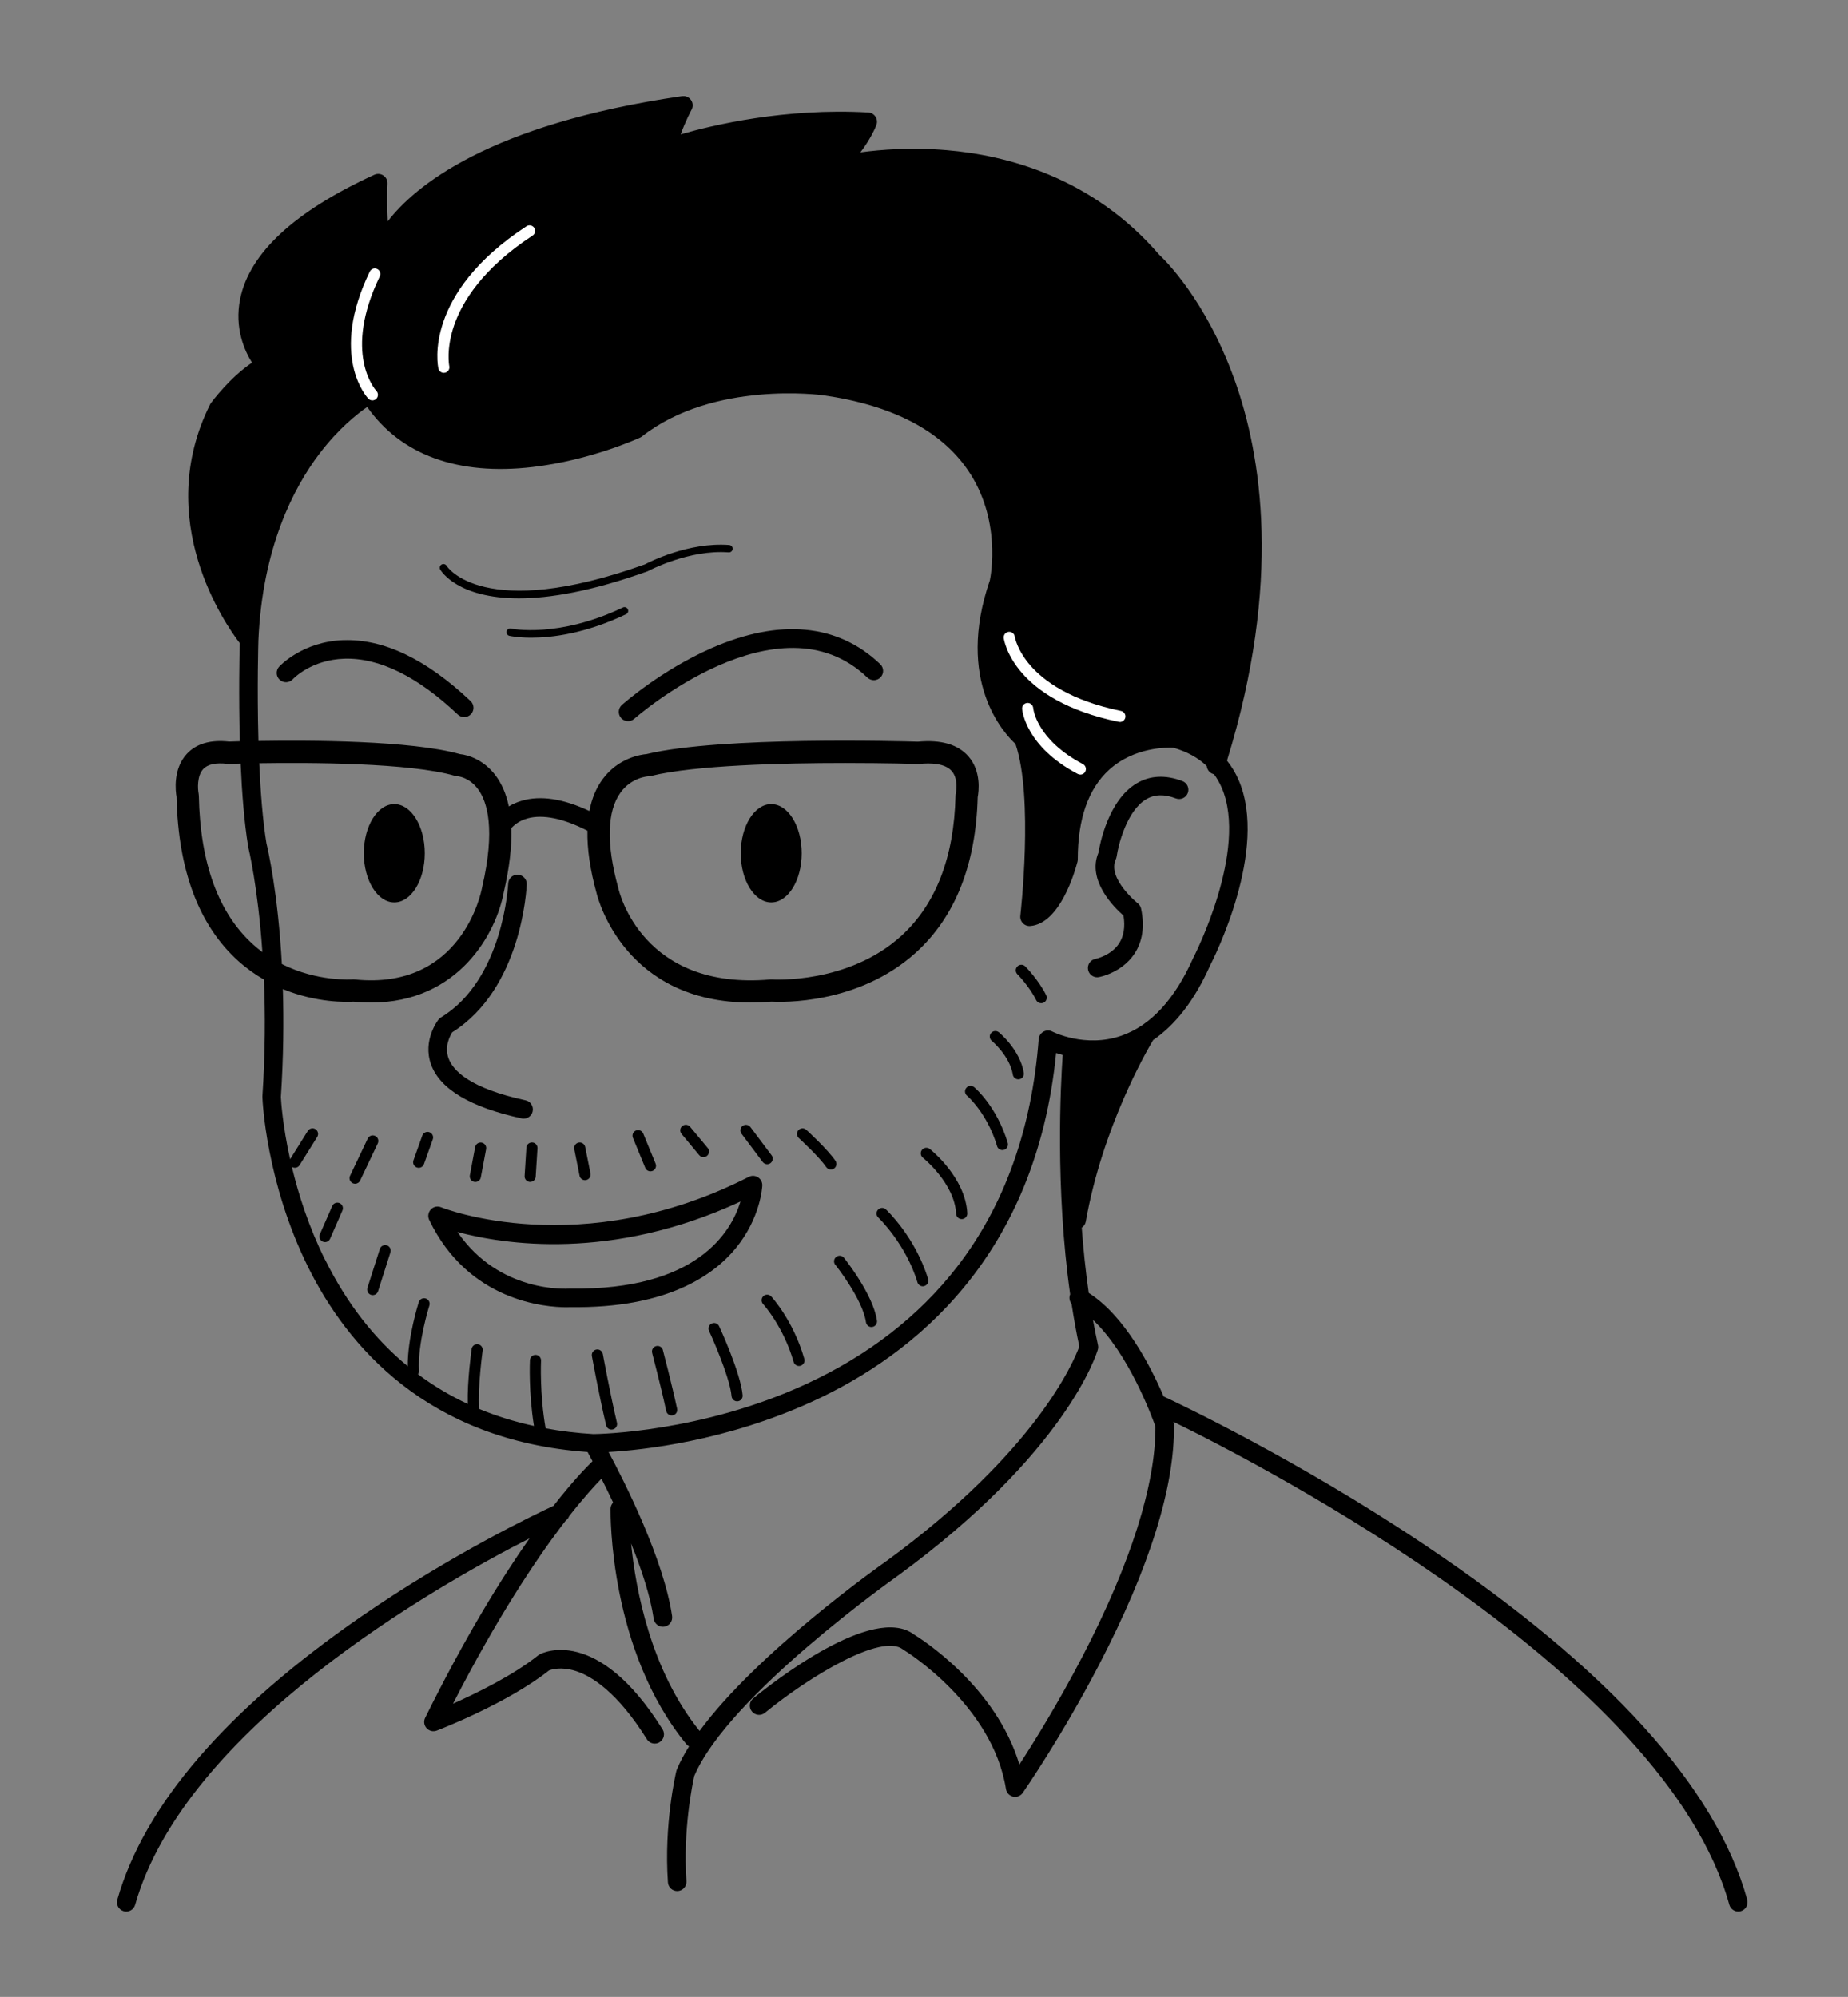 <svg width="112" height="121" viewBox="0 0 112 121" fill="none" xmlns="http://www.w3.org/2000/svg">
<rect x="0" y="0" width="112" height="121" fill="#808080" stroke="none"/>
<g clip-path="url(#clip0_436_15412)">
<path d="M39.254 34.611C39.254 34.611 39.274 34.602 39.285 34.597C39.31 34.584 41.76 33.283 44.16 33.47C44.288 33.479 44.392 33.387 44.401 33.263C44.41 33.139 44.318 33.032 44.194 33.023C41.733 32.834 39.323 34.069 39.087 34.195C29.274 37.709 27.096 34.332 27.069 34.287C27.006 34.181 26.869 34.145 26.763 34.206C26.655 34.269 26.619 34.406 26.682 34.514C26.743 34.618 27.753 36.255 31.445 36.255C33.299 36.255 35.83 35.841 39.256 34.613L39.254 34.611Z" fill="black"/>
<path d="M38.05 36.917C37.996 36.804 37.861 36.757 37.751 36.811C33.814 38.689 30.997 38.093 30.968 38.089C30.846 38.062 30.727 38.138 30.7 38.26C30.673 38.381 30.75 38.5 30.869 38.527C30.916 38.539 31.391 38.64 32.199 38.64C33.44 38.64 35.467 38.399 37.944 37.218C38.057 37.164 38.104 37.031 38.05 36.919V36.917Z" fill="black"/>
<path d="M31.614 67.77C31.654 67.779 31.695 67.783 31.733 67.783C31.992 67.783 32.225 67.603 32.282 67.34C32.347 67.036 32.156 66.737 31.852 66.672C28.5 65.945 27.465 64.89 27.186 64.132C26.921 63.41 27.274 62.76 27.409 62.548C31.618 59.905 31.913 53.846 31.922 53.587C31.935 53.277 31.692 53.016 31.384 53.002C31.067 52.989 30.813 53.23 30.799 53.54C30.797 53.599 30.509 59.356 26.725 61.648C26.666 61.684 26.617 61.729 26.574 61.781C26.534 61.833 25.6 63.045 26.124 64.499C26.664 65.995 28.511 67.095 31.616 67.767L31.614 67.77Z" fill="black"/>
<path d="M26.111 73.288C25.951 73.457 25.911 73.709 26.012 73.918C28.392 78.874 33.094 79.211 34.329 79.211C34.459 79.211 34.55 79.207 34.597 79.205C40.37 79.279 43.215 77.308 44.586 75.641C46.104 73.79 46.196 71.913 46.199 71.835C46.208 71.634 46.108 71.445 45.94 71.337C45.771 71.229 45.56 71.22 45.382 71.31C35.206 76.501 26.849 73.2 26.734 73.153C26.518 73.063 26.27 73.117 26.111 73.286V73.288ZM44.876 72.809C44.325 74.624 42.261 78.195 34.592 78.08C34.572 78.08 34.556 78.08 34.538 78.08C34.349 78.093 30.268 78.365 27.728 74.651C30.511 75.398 37.053 76.438 44.873 72.806L44.876 72.809Z" fill="black"/>
<path d="M105.893 115.112C104.003 108.287 97.452 101.07 86.421 93.659C78.655 88.444 71.296 84.975 70.522 84.615C69.724 82.759 68.158 79.727 65.983 78.343C65.791 77.007 65.654 75.673 65.56 74.388C65.683 74.307 65.778 74.177 65.805 74.017C66.806 68.348 69.461 63.736 69.888 63.02C71.26 62.08 72.415 60.575 73.33 58.521C73.566 58.062 76.896 51.484 75.067 47.263C74.88 46.831 74.644 46.44 74.363 46.089C77.701 35.27 76.46 27.565 74.81 22.984C73.065 18.136 70.563 15.718 70.248 15.427C66.214 10.75 61.02 9.405 57.368 9.099C55.247 8.921 53.411 9.061 52.147 9.232C52.801 8.381 53.096 7.628 53.114 7.58C53.179 7.412 53.159 7.225 53.062 7.074C52.966 6.923 52.801 6.829 52.621 6.818C47.582 6.532 43.173 7.587 41.251 8.143C41.542 7.34 41.906 6.665 41.911 6.654C42.012 6.467 42.001 6.237 41.879 6.064C41.758 5.889 41.546 5.796 41.337 5.828C29.589 7.531 25.121 11.304 23.499 13.412C23.445 12.523 23.463 11.571 23.483 11.126C23.492 10.93 23.398 10.743 23.236 10.633C23.074 10.523 22.864 10.507 22.687 10.588C17.859 12.802 15.123 15.331 14.556 18.107C14.196 19.871 14.822 21.254 15.274 21.976C13.929 22.874 12.835 24.352 12.783 24.422C12.765 24.447 12.748 24.474 12.734 24.503C9.229 31.513 13.67 37.848 14.531 38.971C14.511 39.691 14.46 42.145 14.536 44.914C14.214 44.923 13.987 44.93 13.884 44.935C12.752 44.811 11.888 45.063 11.317 45.686C10.473 46.604 10.639 47.943 10.7 48.287C10.797 52.743 12.059 56.089 14.446 58.233C14.95 58.685 15.472 59.054 15.996 59.355C16.081 61.4 16.079 63.778 15.904 66.429C15.904 66.449 15.904 66.467 15.904 66.487C15.911 66.694 16.124 71.632 18.678 76.786C21.026 81.526 25.87 87.288 35.611 87.983C35.686 88.12 35.787 88.307 35.911 88.539C35.497 88.939 34.675 89.794 33.546 91.243C32.505 91.724 27.38 94.17 21.935 97.922C13.728 103.589 8.741 109.367 7.11 115.108C7.024 115.407 7.197 115.718 7.497 115.803C7.548 115.817 7.6 115.826 7.65 115.826C7.895 115.826 8.12 115.664 8.19 115.416C11.231 104.719 26.451 96.091 32.09 93.216C30.356 95.684 28.18 99.207 25.767 104.089C25.663 104.296 25.699 104.546 25.854 104.717C26.009 104.887 26.255 104.946 26.471 104.863C26.646 104.795 30.743 103.218 33.272 101.22C33.42 101.16 33.996 100.971 34.876 101.247C35.863 101.558 37.416 102.528 39.202 105.382C39.308 105.553 39.492 105.648 39.679 105.648C39.78 105.648 39.884 105.621 39.976 105.562C40.239 105.398 40.32 105.052 40.154 104.786C36.194 98.451 32.844 100.17 32.705 100.244C32.675 100.26 32.648 100.278 32.621 100.3C31.105 101.513 28.885 102.597 27.456 103.232C30.147 97.979 32.484 94.514 34.019 92.485C34.108 92.366 34.196 92.251 34.284 92.138C34.381 92.071 34.453 91.979 34.493 91.871C35.362 90.764 36.034 90.026 36.453 89.598C36.671 90.03 36.912 90.516 37.159 91.043C37.067 91.142 37.006 91.272 37.004 91.418C36.999 91.767 36.93 100.008 41.6 105.688C41.645 105.745 41.701 105.785 41.76 105.819C41.458 106.3 41.206 106.771 41.017 107.227C41.006 107.254 40.997 107.283 40.99 107.31C40.959 107.441 40.228 110.539 40.48 114.062C40.5 114.359 40.748 114.584 41.04 114.584C41.053 114.584 41.067 114.584 41.08 114.584C41.391 114.561 41.623 114.294 41.602 113.983C41.38 110.854 41.992 107.994 42.075 107.616C44.14 102.737 54.297 95.562 54.408 95.484C64.624 88.008 66.46 82.03 66.534 81.781C66.561 81.691 66.563 81.596 66.543 81.504C66.433 81 66.334 80.489 66.241 79.979C68.403 82.008 69.812 85.835 70.025 86.438C70.048 89.938 68.522 94.75 65.609 100.361C64.131 103.207 62.635 105.605 61.78 106.917C60.363 102.179 55.834 99.308 55.386 99.034C52.905 97.175 46.844 101.936 45.65 102.912C45.409 103.108 45.373 103.463 45.571 103.704C45.767 103.945 46.122 103.981 46.363 103.783C49.053 101.583 53.429 98.935 54.723 99.943C54.741 99.956 54.759 99.97 54.779 99.981C54.833 100.012 60.151 103.27 60.968 108.402C61.004 108.629 61.175 108.811 61.398 108.86C61.44 108.869 61.481 108.874 61.524 108.874C61.706 108.874 61.879 108.786 61.985 108.633C62.007 108.6 64.329 105.263 66.601 100.89C69.672 94.978 71.202 90.08 71.15 86.33C71.15 86.271 71.139 86.215 71.121 86.159C71.121 86.159 71.121 86.154 71.119 86.152C76.687 88.879 100.941 101.461 104.806 115.412C104.876 115.661 105.101 115.823 105.348 115.823C105.398 115.823 105.449 115.817 105.499 115.803C105.798 115.72 105.974 115.409 105.89 115.11L105.893 115.112ZM15.335 57.223C13.236 55.328 12.129 52.296 12.05 48.21C12.05 48.17 12.043 48.127 12.037 48.089C11.982 47.817 11.929 47.02 12.316 46.602C12.588 46.309 13.078 46.204 13.778 46.287C13.814 46.291 13.848 46.291 13.884 46.291C13.899 46.291 14.153 46.282 14.585 46.271C14.662 48.028 14.801 49.817 15.04 51.295C15.042 51.31 15.047 51.326 15.049 51.342C15.058 51.378 15.627 53.715 15.904 57.691C15.71 57.547 15.521 57.394 15.335 57.225V57.223ZM16.147 51.092C15.92 49.684 15.787 47.958 15.713 46.249C18.77 46.201 24.849 46.219 27.573 47.011C27.62 47.025 27.681 47.034 27.728 47.038C27.758 47.038 28.43 47.092 28.963 47.808C29.535 48.577 30.041 50.237 29.215 53.783C29.215 53.792 29.211 53.803 29.209 53.814C29.161 54.069 27.978 60.017 21.499 59.349C21.476 59.346 21.454 59.344 21.429 59.344C21.409 59.344 21.391 59.344 21.371 59.346C21.344 59.346 19.256 59.504 17.083 58.415C16.842 54.053 16.223 51.409 16.147 51.092ZM19.699 76.33C18.712 74.343 18.086 72.366 17.69 70.707C17.69 70.707 17.69 70.707 17.692 70.71C17.749 70.743 17.809 70.761 17.87 70.761C17.983 70.761 18.093 70.705 18.156 70.602L19.227 68.888C19.326 68.73 19.276 68.521 19.119 68.422C18.961 68.323 18.752 68.37 18.653 68.53L17.582 70.244C17.582 70.244 17.582 70.244 17.582 70.246C17.125 68.179 17.033 66.696 17.022 66.48C17.182 64.051 17.202 61.857 17.143 59.931C19.197 60.777 21.031 60.719 21.416 60.696C21.782 60.732 22.136 60.75 22.477 60.75C27.839 60.75 30.084 56.489 30.529 54.073C30.873 52.595 31.024 51.297 30.988 50.183C31.143 50.006 31.449 49.733 31.969 49.589C32.903 49.331 34.151 49.589 35.602 50.336C35.58 51.425 35.76 52.683 36.151 54.105C36.268 54.586 37.931 60.75 45.485 60.748C45.888 60.748 46.311 60.73 46.75 60.694C47.35 60.728 52.016 60.885 55.51 57.718C57.888 55.562 59.146 52.395 59.254 48.303C59.317 47.97 59.483 46.741 58.696 45.835C58.063 45.108 57.035 44.809 55.634 44.941C54.723 44.914 43.695 44.606 39.184 45.693C38.828 45.724 37.481 45.922 36.532 47.202C36.133 47.74 35.863 48.388 35.722 49.142C34.138 48.395 32.759 48.183 31.618 48.521C31.312 48.611 31.053 48.73 30.837 48.863C30.68 48.109 30.405 47.47 30.009 46.955C29.314 46.048 28.383 45.742 27.877 45.695C24.916 44.865 18.75 44.847 15.663 44.899C15.573 41.679 15.659 38.858 15.659 38.816C15.906 33.162 17.805 29.542 19.353 27.499C20.514 25.97 21.656 25.072 22.255 24.66C24.304 27.569 27.755 28.827 32.279 28.298C35.789 27.889 38.675 26.568 38.797 26.512C38.837 26.494 38.873 26.471 38.907 26.444C43.251 23.038 49.834 23.943 49.902 23.952C54.063 24.552 57.011 26.078 58.66 28.487C60.694 31.454 60.057 34.847 59.992 35.162C57.888 41.279 60.86 44.449 61.544 45.077C62.655 48.327 61.848 55.412 61.839 55.486C61.818 55.652 61.877 55.821 61.994 55.943C62.111 56.064 62.277 56.125 62.444 56.111C64.239 55.961 65.139 52.84 65.301 52.217C65.312 52.17 65.319 52.123 65.319 52.075C65.319 49.623 65.956 47.799 67.211 46.651C68.754 45.243 70.792 45.29 71.114 45.308C71.949 45.549 72.615 45.918 73.134 46.415C73.155 46.633 73.301 46.831 73.524 46.901C73.542 46.908 73.56 46.91 73.578 46.914C73.755 47.157 73.908 47.425 74.037 47.715C75.681 51.504 72.361 57.958 72.327 58.024C72.322 58.035 72.316 58.044 72.311 58.055C71.197 60.559 69.735 62.141 67.962 62.757C65.764 63.522 63.796 62.514 63.778 62.505C63.611 62.415 63.409 62.417 63.242 62.51C63.076 62.602 62.968 62.77 62.952 62.959C62.536 68.417 60.867 73.067 57.992 76.779C55.69 79.749 52.61 82.136 48.835 83.875C42.518 86.786 36.32 86.892 35.969 86.897C34.963 86.836 33.998 86.719 33.067 86.548C32.698 84.444 32.788 82.469 32.79 82.449C32.799 82.262 32.655 82.105 32.471 82.096C32.286 82.087 32.127 82.231 32.117 82.415C32.113 82.498 32.028 84.332 32.361 86.404C31.191 86.15 30.084 85.805 29.038 85.371C28.943 84.028 29.249 81.857 29.251 81.837C29.278 81.652 29.15 81.481 28.966 81.454C28.779 81.427 28.61 81.556 28.583 81.74C28.572 81.826 28.311 83.673 28.349 85.07C27.274 84.57 26.268 83.97 25.332 83.27C25.375 83.209 25.402 83.135 25.395 83.054C25.294 81.423 26.016 79.126 26.023 79.103C26.079 78.926 25.98 78.737 25.803 78.68C25.627 78.624 25.436 78.721 25.38 78.899C25.35 78.991 24.696 81.074 24.712 82.784C22.689 81.124 21.017 78.971 19.704 76.33H19.699ZM37.605 48.026C38.279 47.094 39.274 47.038 39.31 47.038C39.357 47.038 39.407 47.029 39.454 47.018C42.102 46.366 47.402 46.235 51.218 46.235C53.726 46.235 55.591 46.291 55.638 46.294C55.67 46.294 55.699 46.294 55.728 46.291C56.388 46.224 57.258 46.244 57.677 46.717C58.117 47.218 57.929 48.062 57.929 48.066C57.917 48.114 57.911 48.163 57.911 48.213C57.825 51.945 56.716 54.804 54.619 56.712C51.393 59.643 46.842 59.351 46.797 59.349C46.761 59.346 46.723 59.346 46.687 59.349C38.932 60.028 37.524 54.051 37.467 53.796C37.465 53.783 37.461 53.772 37.458 53.758C36.739 51.135 36.788 49.153 37.607 48.028L37.605 48.026ZM53.755 94.566C53.386 94.825 45.899 100.114 42.399 104.883C39.427 101.205 38.52 96.28 38.248 93.524C38.873 95.076 39.416 96.707 39.618 98.089C39.659 98.368 39.899 98.57 40.174 98.57C40.201 98.57 40.228 98.57 40.257 98.564C40.565 98.519 40.777 98.233 40.732 97.925C40.228 94.501 37.879 89.841 36.885 87.983C38.921 87.866 43.989 87.333 49.269 84.908C55.357 82.111 62.788 76.188 64.007 63.805C64.129 63.846 64.261 63.886 64.406 63.925C64.282 65.679 63.947 71.979 64.858 78.426C64.777 78.622 64.813 78.843 64.943 79C65.076 79.866 65.231 80.732 65.413 81.587C65.092 82.474 62.813 87.94 53.755 94.568V94.566Z" fill="black"/>
<path d="M23.897 54.68C24.917 54.68 25.744 53.347 25.744 51.702C25.744 50.057 24.917 48.723 23.897 48.723C22.877 48.723 22.05 50.057 22.05 51.702C22.05 53.347 22.877 54.68 23.897 54.68Z" fill="black"/>
<path d="M46.741 54.68C47.76 54.68 48.588 53.346 48.588 51.702C48.588 50.057 47.76 48.723 46.741 48.723C45.722 48.723 44.894 50.057 44.894 51.702C44.894 53.346 45.722 54.68 46.741 54.68Z" fill="black"/>
<path d="M20.806 38.788C18.334 38.878 16.975 40.336 16.916 40.397C16.707 40.627 16.723 40.977 16.95 41.189C17.177 41.398 17.533 41.385 17.744 41.16C17.789 41.11 18.873 39.974 20.876 39.913C22.986 39.85 25.301 40.986 27.746 43.297C27.854 43.4 27.994 43.45 28.133 43.45C28.282 43.45 28.433 43.391 28.543 43.274C28.756 43.049 28.745 42.692 28.52 42.48C25.836 39.943 23.247 38.701 20.806 38.791V38.788Z" fill="black"/>
<path d="M43.098 39.283C40.057 40.622 37.787 42.629 37.69 42.714C37.458 42.921 37.438 43.277 37.643 43.508C37.753 43.634 37.908 43.697 38.064 43.697C38.196 43.697 38.329 43.65 38.437 43.556C38.525 43.479 47.182 35.898 52.572 41.059C52.797 41.272 53.152 41.266 53.366 41.041C53.582 40.816 53.573 40.46 53.348 40.246C50.786 37.792 47.24 37.459 43.096 39.283H43.098Z" fill="black"/>
<path d="M66.493 59.216C66.527 59.216 66.561 59.214 66.594 59.207C66.651 59.198 67.976 58.944 68.741 57.81C69.242 57.067 69.382 56.143 69.157 55.063C69.13 54.932 69.058 54.815 68.952 54.734C68.934 54.719 67.087 53.229 67.627 52.062C67.65 52.012 67.665 51.958 67.674 51.904C67.778 51.171 68.302 49.117 69.463 48.431C69.971 48.129 70.561 48.111 71.263 48.379C71.553 48.489 71.877 48.343 71.987 48.053C72.097 47.763 71.951 47.439 71.661 47.328C70.633 46.939 69.699 46.984 68.887 47.466C67.168 48.485 66.655 51.157 66.572 51.668C65.866 53.355 67.533 54.993 68.091 55.481C68.201 56.165 68.109 56.734 67.814 57.175C67.326 57.909 66.415 58.098 66.392 58.102C66.088 58.158 65.886 58.451 65.942 58.755C65.992 59.027 66.228 59.216 66.496 59.216H66.493Z" fill="black"/>
<path d="M62.801 60.602C62.86 60.721 62.979 60.789 63.103 60.789C63.155 60.789 63.204 60.778 63.254 60.753C63.42 60.67 63.488 60.467 63.404 60.301C62.934 59.36 62.169 58.591 62.138 58.557C62.007 58.424 61.794 58.424 61.661 58.557C61.528 58.69 61.528 58.901 61.661 59.034C61.668 59.041 62.381 59.761 62.801 60.602Z" fill="black"/>
<path d="M61.384 65.119C61.411 65.283 61.555 65.4 61.717 65.4C61.735 65.4 61.755 65.4 61.773 65.396C61.958 65.364 62.081 65.191 62.05 65.007C61.818 63.612 60.59 62.593 60.538 62.55C60.394 62.433 60.183 62.453 60.063 62.597C59.944 62.741 59.967 62.953 60.111 63.072C60.122 63.081 61.195 63.976 61.386 65.117L61.384 65.119Z" fill="black"/>
<path d="M60.428 69.448C60.471 69.594 60.606 69.689 60.752 69.689C60.783 69.689 60.817 69.684 60.849 69.675C61.026 69.621 61.128 69.434 61.076 69.254C60.41 67.038 59.094 65.922 59.04 65.875C58.896 65.756 58.684 65.776 58.565 65.918C58.446 66.06 58.464 66.273 58.608 66.393C58.619 66.404 59.827 67.437 60.43 69.448H60.428Z" fill="black"/>
<path d="M55.605 77.702C55.65 77.848 55.782 77.94 55.926 77.94C55.96 77.94 55.992 77.936 56.025 77.924C56.203 77.87 56.304 77.681 56.25 77.504C55.483 74.982 53.767 73.351 53.692 73.283C53.557 73.155 53.344 73.162 53.215 73.299C53.087 73.434 53.094 73.648 53.231 73.776C53.247 73.792 54.891 75.358 55.605 77.702Z" fill="black"/>
<path d="M55.933 70.152C55.951 70.168 57.852 71.693 57.949 73.549C57.958 73.729 58.106 73.868 58.286 73.868C58.293 73.868 58.297 73.868 58.304 73.868C58.491 73.859 58.633 73.7 58.624 73.513C58.509 71.349 56.439 69.691 56.352 69.621C56.205 69.506 55.994 69.531 55.877 69.677C55.762 69.823 55.787 70.035 55.933 70.152Z" fill="black"/>
<path d="M50.626 76.636C50.642 76.656 52.286 78.726 52.484 80.118C52.509 80.287 52.653 80.408 52.817 80.408C52.833 80.408 52.849 80.408 52.864 80.404C53.049 80.377 53.177 80.206 53.15 80.021C52.925 78.447 51.222 76.305 51.15 76.215C51.033 76.069 50.822 76.046 50.675 76.163C50.529 76.28 50.507 76.492 50.621 76.638L50.626 76.636Z" fill="black"/>
<path d="M50.072 70.716C50.138 70.813 50.243 70.867 50.354 70.867C50.419 70.867 50.484 70.849 50.541 70.811C50.696 70.707 50.738 70.498 50.635 70.343C50.19 69.673 48.921 68.51 48.867 68.46C48.729 68.334 48.516 68.343 48.39 68.48C48.264 68.618 48.273 68.831 48.41 68.957C48.423 68.968 49.672 70.116 50.072 70.719V70.716Z" fill="black"/>
<path d="M46.266 78.537C46.129 78.663 46.12 78.876 46.246 79.014C46.257 79.027 47.488 80.382 48.099 82.523C48.142 82.672 48.277 82.769 48.423 82.769C48.455 82.769 48.486 82.764 48.516 82.755C48.696 82.703 48.799 82.517 48.747 82.339C48.09 80.037 46.797 78.618 46.741 78.557C46.615 78.42 46.401 78.411 46.264 78.539L46.266 78.537Z" fill="black"/>
<path d="M43.137 80.192C42.968 80.271 42.894 80.471 42.972 80.64C42.986 80.667 44.234 83.387 44.336 84.6C44.352 84.775 44.498 84.91 44.671 84.91C44.68 84.91 44.689 84.91 44.7 84.91C44.887 84.894 45.024 84.732 45.008 84.546C44.898 83.216 43.638 80.476 43.584 80.359C43.506 80.19 43.305 80.116 43.137 80.195V80.192Z" fill="black"/>
<path d="M40.176 81.805C40.129 81.626 39.944 81.518 39.764 81.565C39.584 81.612 39.476 81.796 39.524 81.977C39.528 81.997 40.061 84.024 40.376 85.5C40.41 85.657 40.55 85.767 40.705 85.767C40.727 85.767 40.752 85.765 40.777 85.76C40.959 85.722 41.076 85.542 41.035 85.36C40.716 83.868 40.181 81.828 40.174 81.808L40.176 81.805Z" fill="black"/>
<path d="M36.536 82.046C36.502 81.864 36.327 81.74 36.145 81.774C35.962 81.808 35.839 81.983 35.872 82.166C35.877 82.188 36.306 84.552 36.734 86.364C36.77 86.519 36.909 86.624 37.062 86.624C37.087 86.624 37.114 86.622 37.139 86.615C37.321 86.573 37.434 86.391 37.391 86.211C36.97 84.418 36.541 82.071 36.536 82.046Z" fill="black"/>
<path d="M22.736 68.831C22.567 68.75 22.367 68.822 22.286 68.991L21.215 71.243C21.134 71.412 21.206 71.612 21.375 71.693C21.422 71.715 21.472 71.727 21.519 71.727C21.645 71.727 21.767 71.654 21.825 71.533L22.896 69.281C22.977 69.112 22.905 68.912 22.736 68.831Z" fill="black"/>
<path d="M25.265 70.742C25.303 70.755 25.341 70.762 25.377 70.762C25.517 70.762 25.645 70.676 25.695 70.537L26.23 69.036C26.293 68.861 26.201 68.667 26.025 68.604C25.85 68.541 25.656 68.633 25.593 68.809L25.058 70.31C24.995 70.485 25.087 70.678 25.263 70.742H25.265Z" fill="black"/>
<path d="M28.808 71.619C28.968 71.619 29.11 71.506 29.139 71.344L29.461 69.63C29.494 69.448 29.375 69.27 29.191 69.236C29.006 69.202 28.831 69.322 28.797 69.506L28.475 71.22C28.442 71.403 28.561 71.58 28.745 71.614C28.765 71.619 28.788 71.621 28.808 71.621V71.619Z" fill="black"/>
<path d="M31.902 69.544L31.794 71.259C31.782 71.445 31.924 71.605 32.109 71.616C32.115 71.616 32.122 71.616 32.129 71.616C32.306 71.616 32.455 71.479 32.466 71.299L32.574 69.585C32.586 69.398 32.444 69.238 32.259 69.227C32.068 69.216 31.913 69.358 31.902 69.542V69.544Z" fill="black"/>
<path d="M35.123 71.239C35.155 71.398 35.296 71.511 35.454 71.511C35.476 71.511 35.499 71.511 35.521 71.504C35.704 71.468 35.823 71.29 35.787 71.108L35.465 69.499C35.429 69.317 35.249 69.198 35.069 69.234C34.887 69.27 34.768 69.448 34.804 69.63L35.125 71.239H35.123Z" fill="black"/>
<path d="M39.107 70.766C39.161 70.896 39.287 70.975 39.42 70.975C39.463 70.975 39.506 70.966 39.548 70.95C39.722 70.878 39.803 70.683 39.733 70.51L38.984 68.687C38.914 68.516 38.716 68.433 38.543 68.503C38.37 68.575 38.288 68.77 38.358 68.944L39.107 70.766Z" fill="black"/>
<path d="M42.376 69.995C42.444 70.076 42.538 70.116 42.635 70.116C42.712 70.116 42.788 70.091 42.851 70.037C42.995 69.918 43.013 69.704 42.894 69.562L41.823 68.276C41.704 68.132 41.49 68.114 41.348 68.233C41.204 68.352 41.186 68.566 41.305 68.708L42.376 69.995Z" fill="black"/>
<path d="M46.225 70.411C46.291 70.498 46.394 70.546 46.495 70.546C46.565 70.546 46.637 70.523 46.698 70.478C46.846 70.366 46.878 70.154 46.765 70.006L45.479 68.291C45.366 68.143 45.155 68.111 45.006 68.224C44.858 68.336 44.826 68.548 44.939 68.696L46.225 70.411Z" fill="black"/>
<path d="M20.581 72.901C20.41 72.827 20.212 72.903 20.136 73.074L19.386 74.788C19.312 74.959 19.389 75.157 19.56 75.234C19.605 75.254 19.65 75.263 19.695 75.263C19.825 75.263 19.949 75.187 20.005 75.061L20.754 73.346C20.828 73.175 20.752 72.977 20.581 72.901Z" fill="black"/>
<path d="M23.443 75.461C23.265 75.405 23.076 75.504 23.02 75.679L22.268 78.037C22.212 78.215 22.311 78.404 22.486 78.46C22.52 78.471 22.554 78.476 22.59 78.476C22.734 78.476 22.867 78.383 22.912 78.24L23.663 75.882C23.719 75.704 23.62 75.515 23.445 75.459L23.443 75.461Z" fill="black"/>
<path d="M26.898 22.593C26.743 22.593 26.604 22.487 26.57 22.33C26.529 22.147 25.647 17.805 31.908 13.709C32.063 13.607 32.273 13.65 32.376 13.805C32.477 13.961 32.435 14.17 32.279 14.273C29.213 16.278 28.005 18.325 27.53 19.691C27.02 21.16 27.227 22.174 27.229 22.183C27.267 22.366 27.152 22.546 26.97 22.584C26.945 22.588 26.921 22.593 26.898 22.593Z" fill="white"/>
<path d="M22.567 24.262C22.477 24.262 22.39 24.226 22.322 24.157C22.223 24.053 19.942 21.552 22.41 16.456C22.491 16.287 22.694 16.217 22.86 16.298C23.029 16.379 23.098 16.582 23.017 16.748C20.768 21.398 22.73 23.601 22.815 23.693C22.941 23.83 22.934 24.042 22.799 24.17C22.734 24.231 22.651 24.262 22.567 24.262Z" fill="white"/>
<path d="M65.474 46.935C65.42 46.935 65.368 46.921 65.317 46.896C62.156 45.234 61.953 43.047 61.947 42.955C61.933 42.768 62.07 42.606 62.257 42.593C62.439 42.579 62.603 42.716 62.619 42.901C62.626 42.986 62.831 44.824 65.632 46.3C65.796 46.388 65.859 46.59 65.773 46.757C65.713 46.872 65.596 46.937 65.474 46.937V46.935Z" fill="white"/>
<path d="M67.868 43.745C67.845 43.745 67.823 43.742 67.8 43.738C61.418 42.428 60.853 38.82 60.833 38.667C60.808 38.483 60.936 38.312 61.121 38.287C61.308 38.262 61.474 38.39 61.501 38.575C61.503 38.593 61.638 39.407 62.475 40.356C63.263 41.247 64.849 42.444 67.938 43.079C68.12 43.117 68.237 43.295 68.201 43.477C68.167 43.637 68.028 43.747 67.87 43.747L67.868 43.745Z" fill="white"/>
</g>
<defs>
<clipPath id="clip0_436_15412">
<rect width="98.826" height="110" fill="white" transform="translate(7.087 5.826)"/>
</clipPath>
</defs>
</svg>
